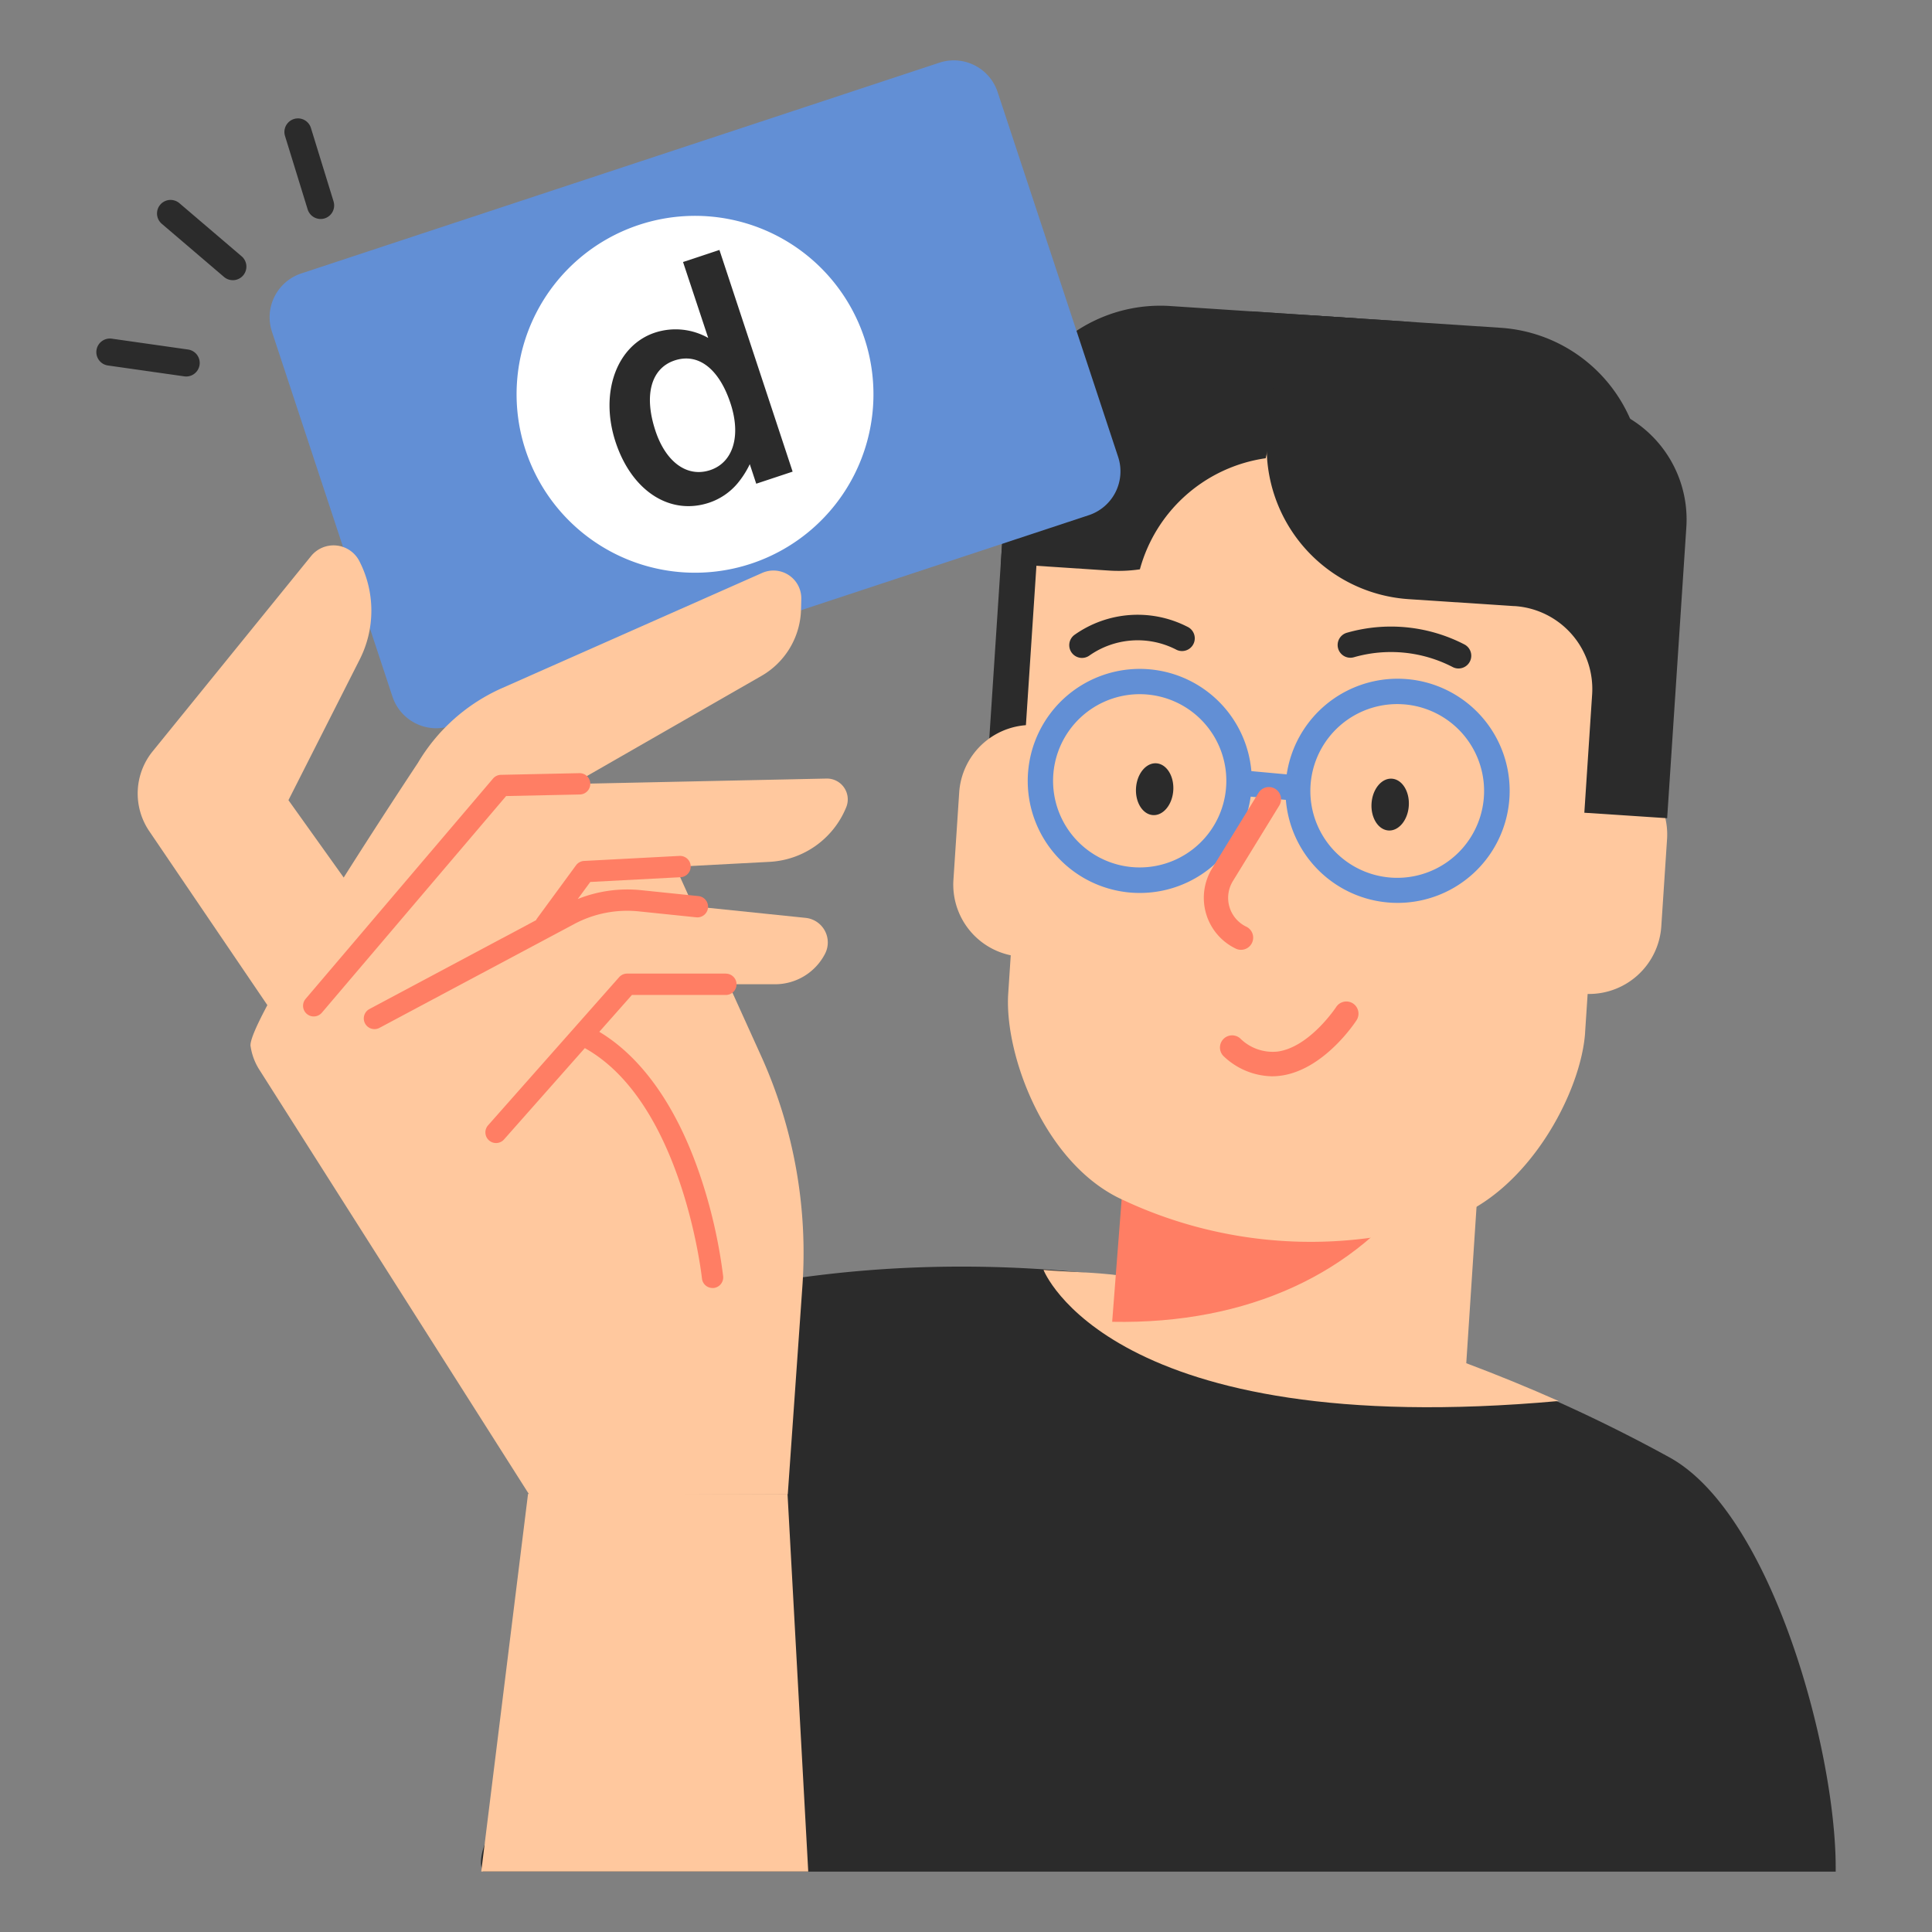 <svg xmlns="http://www.w3.org/2000/svg" width="160" height="160"><rect width="100%" height="100%" fill="#808080" stroke="none"/><defs><clipPath id="a"><path fill="none" d="M0 0h144.049v150H0z"/></clipPath></defs><path fill="none" d="M0 0h160v160H0z"/><g clip-path="url(#a)" transform="translate(7.976 5)"><path d="M43.541 128.259c.852 3.816-13.422 18.232-11.51 21.74h112.017v-.362c0-9.675-5.287-29.279-13.764-33.943a128.6 128.6 0 0 0-18.268-8.252c-27.291-9.867-51.885-9.709-73.781-1.566a33.537 33.537 0 0 0-2.827 7.644z" fill="#2b2b2b"/><path d="M121.098 111.026q-3.739-1.663-7.644-3.131l1.412-21.5-29.046-2.583-1.1 16.817c-2.052-.278-4.247-.285-6.276-.459 0 0 5.455 14.22 42.659 10.856" fill="#ffc89e"/><path d="M84.129 104.465l1.575-20.331 18.523 1.435 5.377 7.411c-5.211 7.429-14.21 11.707-25.475 11.486" fill="#ff7e64"/><path d="M100.974 21.137a12.55 12.55 0 0 0-10.9 4.986l-4.33-.285a9.776 9.776 0 0 0-10.4 9.115l-1.581 24.095 6.863.452.646-9.8a6.883 6.883 0 0 1 7.311-6.407l4 .264-6.343-.418 4.2.277a12.61 12.61 0 0 0 13.417-11.762l.677-10.278z" fill="#2b2b2b"/><path d="M83.44 68.689a5.982 5.982 0 0 1-6.382 5.57l-.5-.033a5.978 5.978 0 0 1-5.575-6.358l.478-7.249a5.986 5.986 0 0 1 6.36-5.567l.5.032a6.008 6.008 0 0 1 5.247 3.915z" fill="#ffc89e"/><path d="M94.992 30.347l.631-9.563 3.952.261 10.421.686 6.294.415a12.6 12.6 0 0 1 11.759 13.4l-.631 9.579-3.969-.261-10.416-.686-6.295-.415a12.608 12.608 0 0 1-11.746-13.412" fill="#2b2b2b"/><path d="M117.638 63.663a5.967 5.967 0 0 1 6.357-5.567l.5.033a5.989 5.989 0 0 1 5.588 6.355l-.478 7.249a6 6 0 0 1-6.373 5.571l-.5-.034a5.993 5.993 0 0 1-5.234-3.9z" fill="#ffc89e"/><path d="M123.297 80.518c-.345 4.99-4.735 13.227-11.241 15.476a36.57 36.57 0 0 1-27.424-1.807c-6.175-3.086-9.4-11.821-9.117-16.818l2.809-42.616c.307-5.039 5.612-8.94 11.812-8.652l25.4 1.674c6.193.524 10.947 5.093 10.567 10.127q-1.4 21.3-2.809 42.616" fill="#ffc89e"/><path d="M108.085 21.606a12.6 12.6 0 0 1 10.172 6.375l4.322.285a9.777 9.777 0 0 1 9.1 10.4l-1.588 24.094-6.859-.453.646-9.8a6.883 6.883 0 0 0-6.415-7.314h-.073l2.423.16-11.116-.733A12.591 12.591 0 0 1 96.956 31.2l.677-10.278z" fill="#2b2b2b"/><path d="M96.843 32.948a13.61 13.61 0 0 0 .391-2.453l.63-9.563-3.96-.261-4.936-.325a12.609 12.609 0 0 0-13.433 11.736l-.626 9.579 2.63.174 1.33.087 4.956.327a12.117 12.117 0 0 0 2.6-.1 12.659 12.659 0 0 1 10.423-9.2m15.895 17.41a1.047 1.047 0 0 1-.417-.118 11.124 11.124 0 0 0-8.16-.816 1.055 1.055 0 1 1-.585-2.027 13.256 13.256 0 0 1 9.72.972 1.055 1.055 0 0 1-.559 1.988m-31.181-.874a1.056 1.056 0 0 1-.524-1.927 9.044 9.044 0 0 1 9.313-.656 1.055 1.055 0 0 1-.871 1.922 6.964 6.964 0 0 0-7.258.482 1.056 1.056 0 0 1-.66.179M105.61 61.53c-.078 1.184.55 2.189 1.4 2.246s1.606-.858 1.684-2.042-.55-2.189-1.4-2.246-1.606.858-1.684 2.042m-19.505-1.274c-.078 1.184.55 2.189 1.4 2.246s1.606-.858 1.684-2.042-.55-2.189-1.4-2.246-1.606.858-1.684 2.042" fill="#2b2b2b"/><path d="M85.817 68.932q-.311-.019-.62-.061a9.278 9.278 0 1 1 .62.061m1.065-16.427a7.174 7.174 0 1 0 .473.047 7.074 7.074 0 0 0-.473-.047m20.255 17.247a9.282 9.282 0 1 1 .26.014c-.087 0-.173-.008-.26-.014m1.094-16.425c-.066 0-.134-.008-.2-.011a7.194 7.194 0 1 0 .2.011" fill="#628fd5"/><path d="M99.001 61.284h-.028l-3.873-.355a1.056 1.056 0 0 1-.955-1.147 1.029 1.029 0 0 1 1.147-.954l3.873.355a1.055 1.055 0 0 1-.164 2.1" fill="#628fd5"/><path d="M94.359 73.559a1 1 0 0 0 .437.1 1.007 1.007 0 0 0 .439-1.915 2.65 2.65 0 0 1-1.109-3.776l3.839-6.252a1.007 1.007 0 1 0-1.716-1.056l-3.84 6.253a4.667 4.667 0 0 0 1.949 6.645m9.711 4.54a1.01 1.01 0 0 0-1.39.3c-.022.033-2.194 3.317-4.84 3.687a3.828 3.828 0 0 1-3.112-1.092 1.007 1.007 0 1 0-1.326 1.517 5.952 5.952 0 0 0 3.955 1.624 5.456 5.456 0 0 0 .763-.054c3.57-.5 6.141-4.421 6.249-4.589a1.01 1.01 0 0 0-.3-1.392" fill="#ff7e64"/><path d="M82.192 37.666L29.353 55.117a3.822 3.822 0 0 1-4.828-2.43l-9.979-30.215a3.822 3.822 0 0 1 2.43-4.827L69.816.193a3.821 3.821 0 0 1 4.827 2.431l9.98 30.214a3.822 3.822 0 0 1-2.431 4.828" fill="#628fd5"/><path d="M63.615 23.021a14.777 14.777 0 1 1-18.665-9.4 14.777 14.777 0 0 1 18.665 9.4" fill="#fff"/><path d="M48.59 16.699l3.014-1 6.062 18.36-3.014 1-.534-1.616a7.626 7.626 0 0 1-1.039 1.616 5.246 5.246 0 0 1-2.34 1.576c-3.232 1.067-6.392-.965-7.731-5.017s.054-8.014 3.268-9.075a5.5 5.5 0 0 1 4.4.444zm-2.287 13.973c.861 2.6 2.626 3.891 4.531 3.262s2.579-2.83 1.687-5.532c-.948-2.869-2.671-4.2-4.627-3.551s-2.563 2.878-1.591 5.82z" fill="#2b2b2b"/><path d="M35.753 118.722l-3.874 31.267h27.08l-1.715-31.267" fill="#ffc89e"/><path d="M6.88 11.826a1.14 1.14 0 0 0-.818-.266 1.123 1.123 0 0 0-.64 1.974l5.153 4.4a1.12 1.12 0 0 0 .8.267c.04 0 .079-.007.118-.013a1.123 1.123 0 0 0 .543-1.961zm12.77-.14l-1.881-6.103a1.123 1.123 0 0 0-2.146.662l1.881 6.1a1.127 1.127 0 0 0 1.14.789 1.032 1.032 0 0 0 .117-.013 1.216 1.216 0 0 0 .146-.034 1.122 1.122 0 0 0 .741-1.4M7.6 23.946l-6.324-.9a1.123 1.123 0 0 0-1.05 1.785 1.114 1.114 0 0 0 .739.437l6.323.9a1.067 1.067 0 0 0 .226.009 1.027 1.027 0 0 0 .118-.013 1.123 1.123 0 0 0-.032-2.218" fill="#2b2b2b"/><path d="M17.587 83.28L4.386 63.835a5.549 5.549 0 0 1 .283-6.617l13.115-16.164a2.4 2.4 0 0 1 4 .415 8.957 8.957 0 0 1 .028 8.149l-5.9 11.649 7.339 10.275z" fill="#ffc89e"/><path d="M57.265 118.741l1.2-17.08a39.54 39.54 0 0 0-3.417-19.231l-2.681-5.918h3.842a4.661 4.661 0 0 0 4.142-2.526 2.046 2.046 0 0 0-1.609-2.972l-9.3-.959-1.477-3.27 7.787-.41a7.27 7.27 0 0 0 6.353-4.524 1.725 1.725 0 0 0-1.64-2.374l-20.974.446 15.591-8.946a6.537 6.537 0 0 0 3.28-5.5l.022-.862a2.306 2.306 0 0 0-3.239-2.168l-21.54 9.537a15.309 15.309 0 0 0-6.981 6.209s-14.159 21.306-13.85 23.439l-.01.018h.014a4.942 4.942 0 0 0 .759 1.994l22.346 35.18z" fill="#ffc89e"/><path d="M40.045 60.796a.883.883 0 0 0-.037-1.766l-6.5.138a.883.883 0 0 0-.654.31L17.333 77.723a.883.883 0 0 0 .673 1.455.884.884 0 0 0 .673-.31l15.26-17.943zm12.09 14.833h-8.179a.879.879 0 0 0-.66.3L32.444 88.194a.883.883 0 0 0 .075 1.245.882.882 0 0 0 1.247-.076l6.691-7.563c8.1 4.518 9.683 18.927 9.7 19.073a.879.879 0 0 0 .877.793h.089a.885.885 0 0 0 .79-.968 42.319 42.319 0 0 0-1.951-8.472c-1.921-5.611-4.781-9.659-8.306-11.776l2.7-3.051h7.781a.883.883 0 0 0 0-1.766m-1.1 25.656zm-6.105-30.812l4.754.491a.883.883 0 1 0 .184-1.757l-4.755-.491a11.082 11.082 0 0 0-5.242.732l1.036-1.412 7.48-.393a.885.885 0 0 0 .835-.929.871.871 0 0 0-.294-.611.892.892 0 0 0-.635-.224l-7.9.416a.885.885 0 0 0-.666.359l-3.265 4.453c-.021.029-.026.063-.044.094l-13.8 7.359a.883.883 0 1 0 .831 1.559l16.119-8.595a9.329 9.329 0 0 1 5.364-1.051" fill="#ff7e64"/></g></svg>